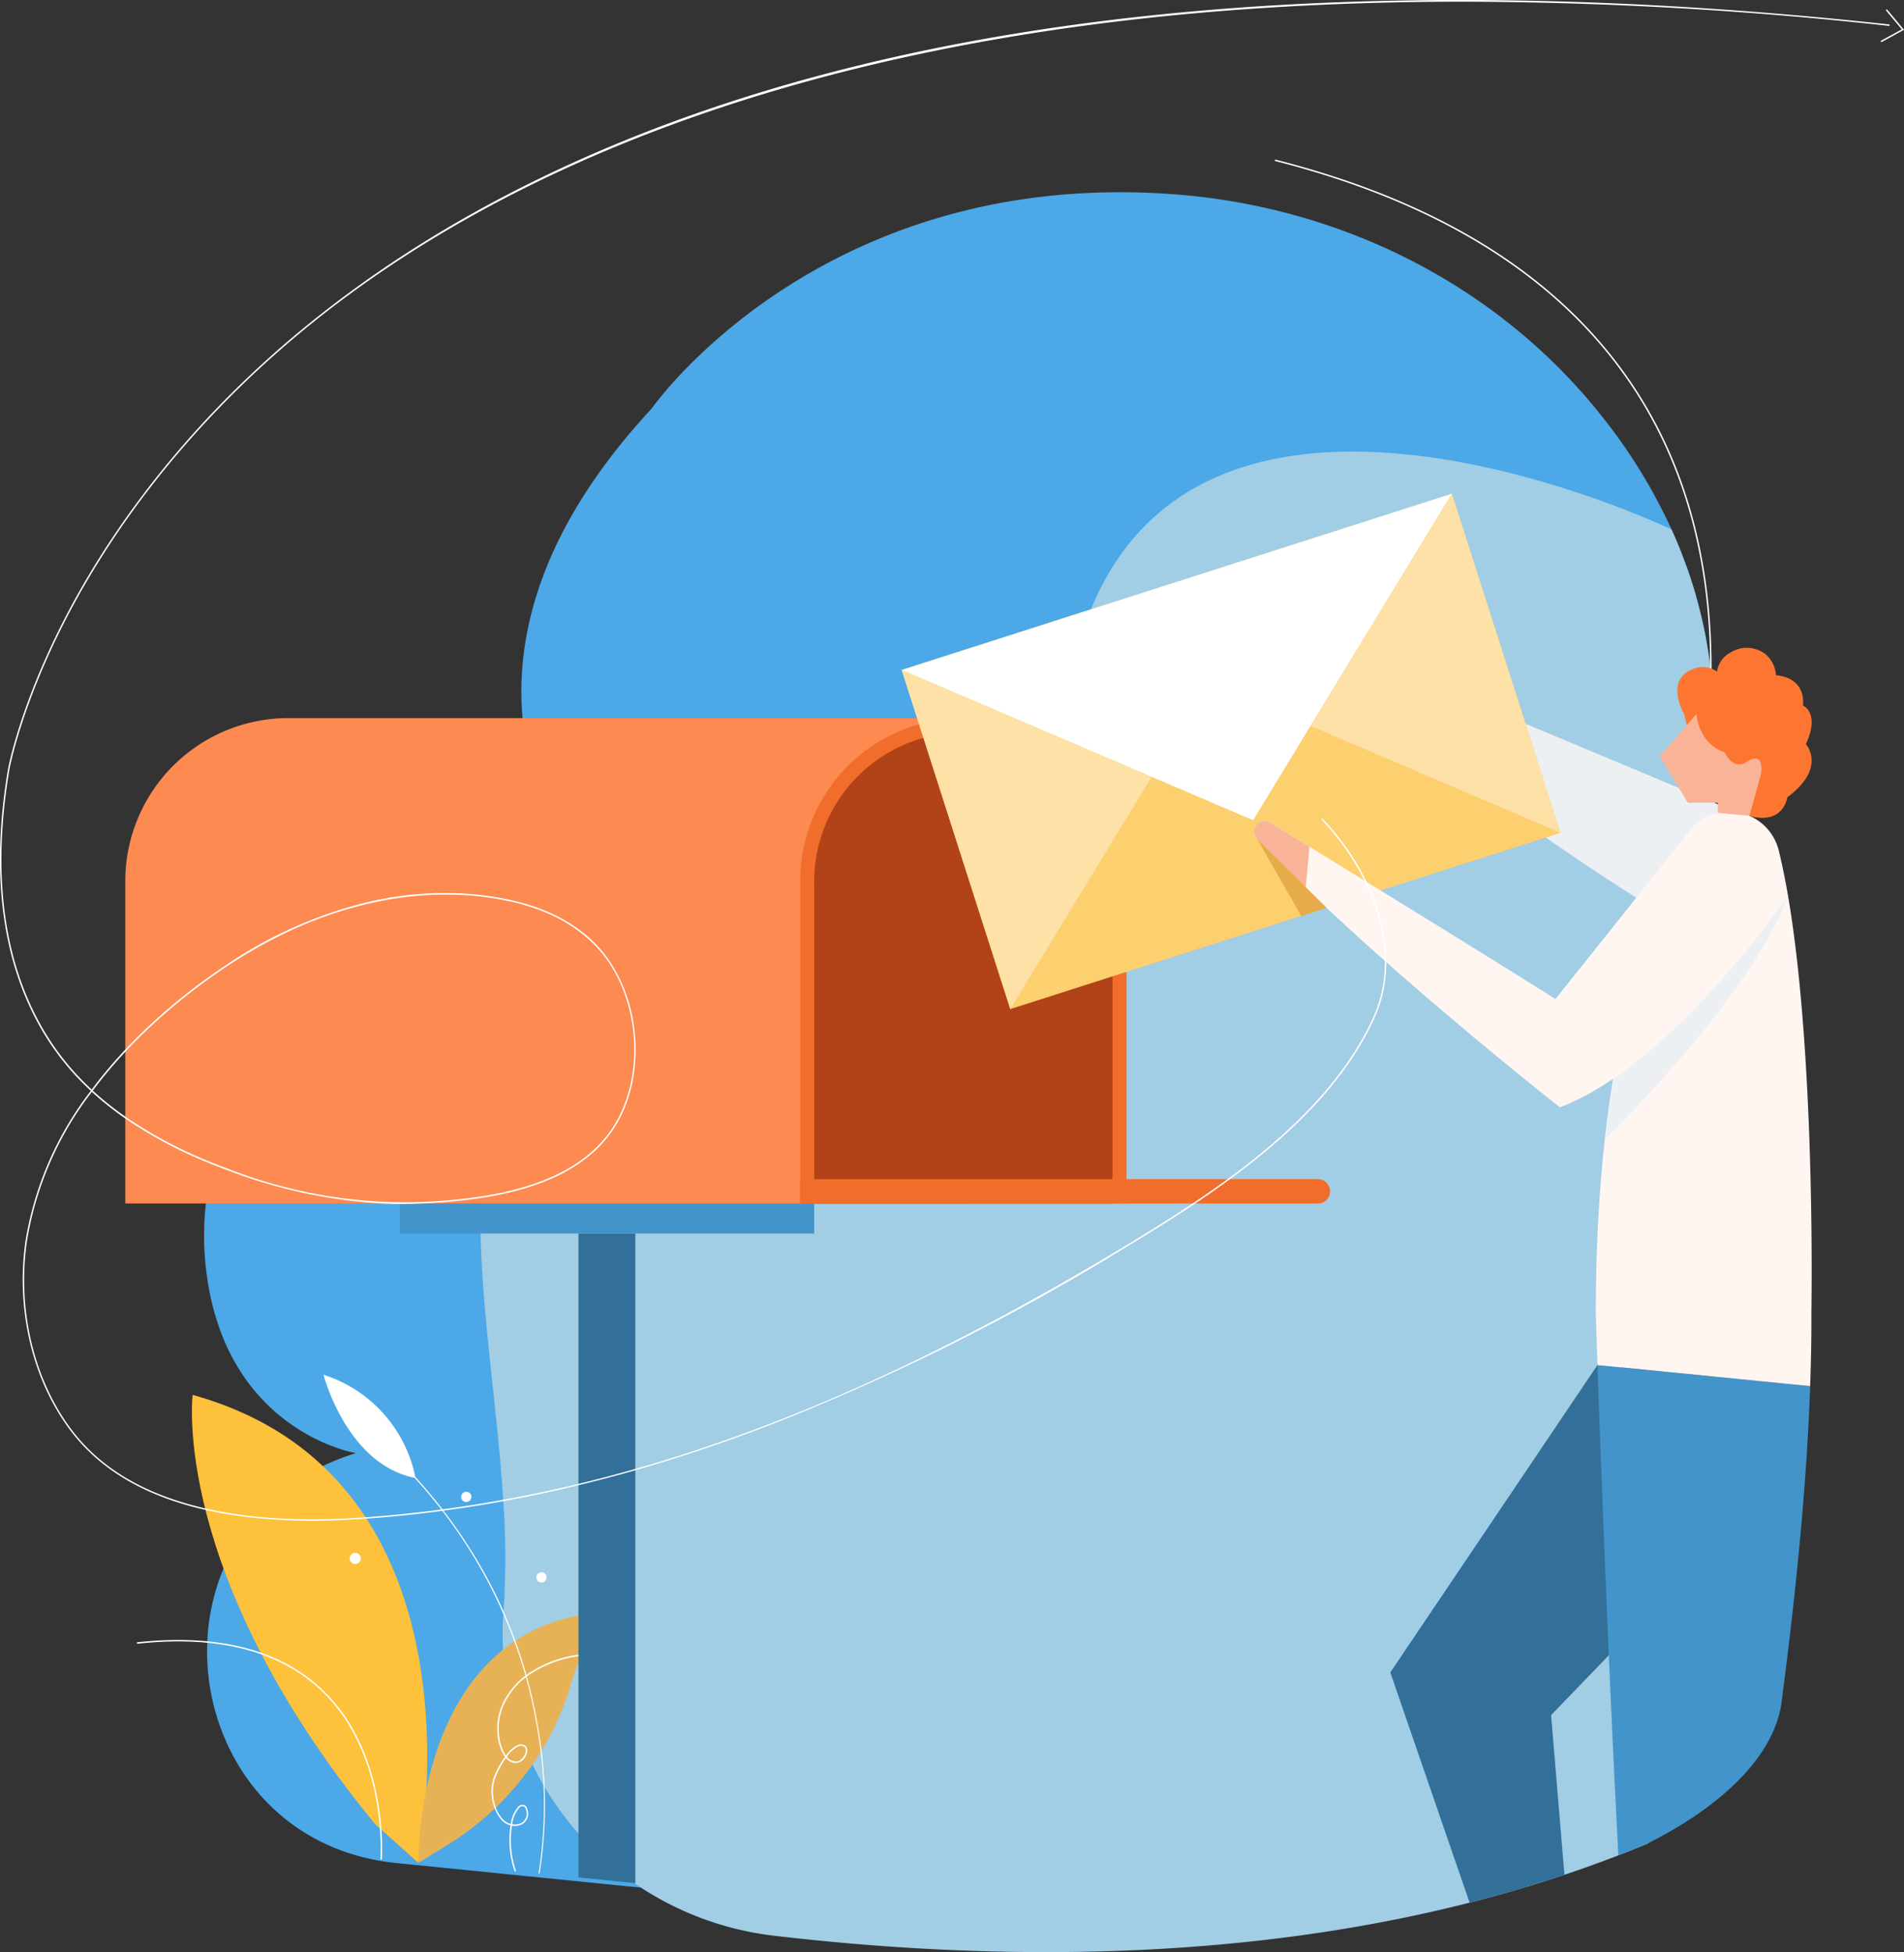 <?xml version="1.0" encoding="utf-8"?>
<svg xmlns="http://www.w3.org/2000/svg" height="285.019" viewBox="0 0 278.005 285.019" width="278.005">
    <rect x="0" y="0" width="278.005" height="285.019" fill="#333333" stroke="none"/>
    <defs>
        <clipPath id="ussey2vnla">
            <path d="M0 0h278.005v285.019H0z" data-name="Rettangolo 2130" style="fill:none"/>
        </clipPath>
    </defs>
    <g data-name="Raggruppa 3501" style="clip-path:url(#ussey2vnla)">
        <path d="M255.783 257.143c.017.262.025.525.025.8l-.508 3.557c-.093.3-.186.618-.3.94l-5.436 8.349-1.109 1.143c-.576.576-1.2 1.16-1.863 1.753-.042.034-.085.076-.127.11-.178.161-.364.313-.55.483l-.5.042-3.785.313-8.1.669v.008l-15.717 1.3-52.341 4.344A381.245 381.245 0 0 1 99 280.676h-.025c-1-.085-2.007-.186-3.006-.288-.127-.017-.271-.025-.4-.034l-7.621-.771-5.479-.55h-.008l-3.319-.33-.195-.025-13.235-1.33H65.7l-.279-.034h-.017l-.3-.025-1.8-.186a34.173 34.173 0 0 1-3.048-.44c-.076-.017-.135-.025-.2-.042-15.708-3.1-24.286-16.589-24.43-30.1v-.195c0-.457.008-.923.025-1.38a1.632 1.632 0 0 1 .008-.2 30.912 30.912 0 0 1 2.269-10.4v-.008c.11-.263.22-.525.339-.788a28.338 28.338 0 0 1 4.293-6.851c.051-.068.1-.127.161-.195a29.307 29.307 0 0 1 7.655-6.258c.686-.4 1.4-.771 2.134-1.109a31.8 31.8 0 0 1 3.514-1.448c.119-.042.229-.085.356-.119.322-.11.652-.22.982-.33a13.329 13.329 0 0 1-1.482-.347h-.008c-4.547-1.3-18.02-6.766-20.374-26.3a41.541 41.541 0 0 1-.3-5.97c.025-1.27.11-2.549.254-3.811a42.167 42.167 0 0 1 1.008-5.707c.017-.068.034-.135.051-.212a44.061 44.061 0 0 1 1.3-4.259 46.014 46.014 0 0 1 7.517-13.334c6-7.393 14.98-16.335 26.4-21.585h.008c.144-.068.3-.135.44-.2a46.957 46.957 0 0 1 17.656-4.234 38.982 38.982 0 0 1-7.1-15.073 43.12 43.12 0 0 1-1.05-13.989c.915-10.534 5.741-23.355 18.858-37.488 0 0 24.464-35.159 76.254-31.289 24.456 1.829 47.378 13.269 62.578 32.526a79.28 79.28 0 0 1 10.085 16.419c.169.373.33.737.491 1.118l.025.059a2.332 2.332 0 0 1 .127.3 3.214 3.214 0 0 1 .152.356l.152.356c.11.263.22.525.322.8.025.059.042.11.068.169.161.4.313.8.466 1.211s.3.813.449 1.219c.3.821.567 1.66.838 2.507l.406 1.346.1.356c.042.144.085.288.119.44a77.042 77.042 0 0 1 .771 3.065c.1.457.2.915.3 1.38.042.2.085.406.127.618s.076.423.119.627.076.423.11.627c.017.119.042.237.059.356l.051.279c.059.381.127.762.178 1.152.025.135.051.271.068.406.042.3.085.593.119.9a.051.051 0 0 1 .008.034c.025.186.051.381.068.576.017.119.025.237.042.356a1.779 1.779 0 0 0 .017.22c.025.254.059.517.076.779V104c.008 0 .008.008.008.017.008.059.008.127.017.186a1.257 1.257 0 0 1 .017.178c.025.186.042.381.051.576.017.11.025.22.034.33.034.466.068.932.093 1.406s.051.948.068 1.423l.025.7a2.059 2.059 0 0 1 .008.229v.34a75.257 75.257 0 0 1-.051 4.665c-.025.6-.059 1.211-.11 1.821s-.1 1.228-.161 1.846c-.034.373-.068.737-.11 1.109-.051.474-.11.948-.169 1.423-.034.279-.076.55-.119.821a9.16 9.16 0 0 1-.119.83 2.87 2.87 0 0 1-.059.39c-.11.711-.237 1.423-.364 2.142a.008.008 0 0 0-.008.008c-.11.627-.237 1.27-.373 1.905s-.271 1.287-.423 1.939c-.144.6-.288 1.2-.449 1.812-.1.381-.2.771-.313 1.152-.059.229-.119.466-.186.694-.051.169-.093.339-.144.508a80.366 80.366 0 0 1-.525 1.761c-.042.152-.093.3-.144.457a55.8 55.8 0 0 1-.483 1.49c-.229.686-.466 1.38-.72 2.075q-.191.559-.406 1.118a.478.478 0 0 1-.034.1c-.178.5-.373 1-.567 1.5a87.36 87.36 0 0 1-.889 2.2s-2.159 3.362-5.428 8.07c-3 4.319-6.935 9.781-10.991 14.81-5.182 6.427-10.568 12.16-14.472 13.964 0 0 24.159 7.918 7.13 30.9a76.5 76.5 0 0 1 9.992-.982 55.338 55.338 0 0 1 3.929 0 41.755 41.755 0 0 1 5.843.559c10.729 1.854 18.553 8.849.83 30.612-.508.618-1.033 1.253-1.584 1.9 0 0 .364.161.974.483.237.119.517.271.83.457.161.085.322.178.491.279.152.093.3.186.457.279.246.152.491.313.745.483.178.119.347.237.525.356.313.22.644.457.974.72.127.093.254.195.381.3.373.3.745.61 1.118.948.186.169.373.339.55.517s.364.356.542.542.356.381.533.576c.186.212.373.423.542.644.135.161.271.33.4.508.186.237.356.483.525.728.152.229.3.457.44.686s.271.466.4.711.246.483.364.737c.076.186.161.381.237.576s.152.39.212.584c.068.178.119.347.169.525.068.229.127.457.178.694q.076.318.127.635c.034.212.068.432.093.652l.051.542" data-name="Tracciato 7225" style="fill:#4ca8e6" transform="translate(-5.39 -5.077)"/>
        <path d="M263.088 264c.017.263.025.525.025.8a13.2 13.2 0 0 1-.508 3.557c-.093.3-.186.618-.3.94a24.363 24.363 0 0 1-5.436 8.349l-1.109 1.143c-.576.576-1.2 1.16-1.863 1.753-.042.034-.085.076-.127.11-.178.161-.364.313-.55.483a137.38 137.38 0 0 1-3.684 1.482c-.1.042-.195.085-.3.119l-.237.093q-3.912 1.512-7.875 2.837a192.005 192.005 0 0 1-13.854 4.073c-35.134 8.951-71.673 8.324-101.54 4.827a45.179 45.179 0 0 1-19.451-7.028 38.275 38.275 0 0 1-.957-.652 44.74 44.74 0 0 1-13.152-14.1c-.008-.008-.008-.008-.008-.017-.051-.093-.11-.178-.161-.279a40.136 40.136 0 0 1-1.558-2.921c-.279-.576-.55-1.16-.8-1.753-.059-.144-.119-.279-.178-.423-.051-.11-.093-.229-.135-.339s-.093-.229-.135-.339h-.008A43.876 43.876 0 0 1 87 259.491c-.017-.093-.042-.195-.059-.288a43 43 0 0 1-.8-6.385v-.009a42.8 42.8 0 0 1 .042-5.208v-.008l.025-.364a.187.187 0 0 0 .008-.068 115.568 115.568 0 0 0-.042-16.055c0-.068-.008-.135-.008-.2-.847-13.193-3.082-26.971-3.294-38.868a84.761 84.761 0 0 1 .025-4.378c.008-.279.017-.55.034-.821a.942.942 0 0 1 .008-.22c.279-6.359 1.38-12 3.929-16.462a54.732 54.732 0 0 1 15.056-17.173c.059-.042.11-.076.161-.119 8.451-6.266 17.994-9.789 27.487-13.684.7-.288 1.414-.584 2.117-.881a95.7 95.7 0 0 0 18.655-9.8q1.512-1.067 3-2.252a57.479 57.479 0 0 0 6.707-6.309c.5-.55 1-1.118 1.482-1.711h.008c.229-.271.457-.542.686-.83a69.9 69.9 0 0 0 9.755-16.5v-.008c.068-.161.135-.313.2-.474 18.232-43.085 84.57-11.186 84.57-11.186.169.373.33.737.491 1.118l.025.059a2.327 2.327 0 0 1 .127.3 3.214 3.214 0 0 1 .152.356l.152.356c.11.263.22.525.322.8.025.059.042.11.068.169.161.4.313.8.466 1.211s.3.813.449 1.219c.3.821.567 1.66.838 2.507l.406 1.346a155.07 155.07 0 0 1 .474 1.748c.178.694.356 1.406.517 2.117.1.457.2.915.3 1.38.042.2.085.406.127.618l.229 1.253c.017.119.042.237.059.356.076.474.161.948.229 1.431s.135.957.195 1.431v.025a4.051 4.051 0 0 1 .051.449q.051.292.076.584c.025.254.059.517.076.779v.008c.009 0 .009.008.009.017l-.009.008v.025a.48.48 0 0 1 .025.152 1.256 1.256 0 0 1 .017.178c.025.186.042.381.051.576.051.576.093 1.152.127 1.736.025.474.051.948.068 1.423l.025.7c.034 1.177.034 2.371.008 3.573-.017.55-.034 1.109-.059 1.66-.025.6-.059 1.211-.1 1.821s-.1 1.228-.161 1.846c-.034.373-.068.737-.11 1.109-.051.474-.11.948-.169 1.423-.034.279-.076.55-.119.821s-.085.559-.127.83c-.009.127-.034.263-.051.39-.11.711-.237 1.423-.364 2.142a.008.008 0 0 0-.008.008c-.11.627-.237 1.27-.373 1.905s-.279 1.279-.432 1.931v.008c-.135.6-.288 1.2-.44 1.812-.1.381-.2.771-.313 1.152-.059.229-.119.466-.186.694-.051.169-.093.339-.144.508a80.366 80.366 0 0 1-.525 1.761c-.042.152-.093.3-.144.457a55.8 55.8 0 0 1-.483 1.49c-.229.686-.466 1.38-.72 2.075q-.191.559-.406 1.118a.48.48 0 0 1-.034.1c-.178.5-.373 1-.567 1.5a87.36 87.36 0 0 1-.889 2.2 84.752 84.752 0 0 1 2.007 11.339v.008c.169 1.558.288 3.184.33 4.81.169 6.639-.948 13.269-5.589 15.412 0 0 11.8 8.324-3.328 30-.406.567-.821 1.152-1.262 1.744 0 0 37.564-5.309 4.674 34.617a148.72 148.72 0 0 1-1.583 1.9s.364.161.974.483c.246.127.525.279.83.457.161.085.322.178.491.279.152.093.3.186.457.279.246.152.491.313.745.483.178.118.347.237.525.356.313.22.644.457.974.72.127.093.254.195.381.3.373.3.745.61 1.118.948.186.169.373.339.55.517s.364.356.542.542.356.381.533.576c.186.212.373.423.542.644.135.161.271.33.4.508.186.237.356.483.525.728.152.229.3.457.44.686s.271.466.4.711.246.483.364.737c.076.186.161.381.237.576s.152.389.212.584c.068.178.119.347.169.525.068.229.127.457.178.694q.076.318.127.635c.034.212.068.432.093.652l.051.542" data-name="Tracciato 7226" style="fill:#a1cde5" transform="translate(-12.695 -11.93)"/>
        <path d="M66.138 308.834s11.4-56.03-32.94-68.315c0 0-3.309 26.145 26.626 62.654z" data-name="Tracciato 7227" style="fill:#fdc13b" transform="translate(-5.069 -36.848)"/>
        <path d="M72.181 314.585s-.843-33.983 26.389-36.56a11.154 11.154 0 0 1-2.29 5.878 19.111 19.111 0 0 0-1.787 4.409 41.464 41.464 0 0 1-18.027 23.616z" data-name="Tracciato 7228" style="fill:#e7b256" transform="translate(-11.058 -42.594)"/>
        <path d="m88.556 311.428-.146-.031a64.52 64.52 0 0 0-.274-21.589c-1.957-11.439-7.772-28.1-24.363-42.525l.1-.113a74.752 74.752 0 0 1 17.436 21.844 70.614 70.614 0 0 1 6.978 20.774 64.68 64.68 0 0 1 .272 21.639" data-name="Tracciato 7229" style="fill:#fff" transform="translate(-9.77 -37.867)"/>
        <path d="M69.215 252.119a19.819 19.819 0 0 0-13.436-15.079s3.369 13.151 13.436 15.079" data-name="Tracciato 7230" style="fill:#fff" transform="translate(-8.545 -36.315)"/>
        <path d="M59.158 314.821c.013-.151 1.125-15.159-8.422-24.454-6.127-5.965-15.249-8.335-27.115-7.039l-.023-.211c11.933-1.3 21.113 1.087 27.287 7.1 9.618 9.365 8.5 24.47 8.484 24.622z" data-name="Tracciato 7231" style="fill:#fff" transform="translate(-3.615 -43.322)"/>
        <path d="M99.191 285.069c-.339.025-.711.059-1.1.119a2.108 2.108 0 0 0-.229.025c-.135.017-.271.034-.415.059a17.352 17.352 0 0 0-7.613 2.955c-.042.025-.085.059-.135.093a13.86 13.86 0 0 0-.948.813 11.319 11.319 0 0 0-1.516 1.812 7.978 7.978 0 0 0-.178.271 8.719 8.719 0 0 0-1.372 6.182 6.747 6.747 0 0 0 1.033 2.794 13.01 13.01 0 0 0-1.736 3.277 6.82 6.82 0 0 0 .237 4.259 5.633 5.633 0 0 0 .923 1.592 2.609 2.609 0 0 0 1.389.881c-.034.22-.068.466-.1.72a13.826 13.826 0 0 0 .686 5.936l.025.085.178-.059.017-.008a13.68 13.68 0 0 1-.694-5.927c.025-.254.059-.483.1-.7a2.283 2.283 0 0 0 1.465-.212 1.79 1.79 0 0 0 .754-2.253.892.892 0 0 0-.279-.466.782.782 0 0 0-.974.1 4.509 4.509 0 0 0-1.135 2.574 2.438 2.438 0 0 1-1.27-.8 5.607 5.607 0 0 1-.923-1.609 6.61 6.61 0 0 1-.186-4.056 12.877 12.877 0 0 1 1.66-3.159 1.907 1.907 0 0 0 1.592.711 1.778 1.778 0 0 0 1.338-1.1 2.182 2.182 0 0 0 .144-.415.9.9 0 0 0-.313-1.033 1.008 1.008 0 0 0-.135-.068h-.011a1.145 1.145 0 0 0-.915.008 4.707 4.707 0 0 0-1.711 1.55 6.724 6.724 0 0 1-.948-2.651 8.546 8.546 0 0 1 1.338-6.038c.017-.034.042-.059.059-.093a10.907 10.907 0 0 1 1.507-1.854 12.539 12.539 0 0 1 .965-.83.672.672 0 0 1 .127-.1 16.865 16.865 0 0 1 7.553-2.955c.152-.025.3-.042.44-.068.025 0 .059-.008.085-.008.44-.059.855-.1 1.236-.135zm-10.339 22.5a.583.583 0 0 1 .694-.093.682.682 0 0 1 .212.364 1.573 1.573 0 0 1-.652 2.007 2.158 2.158 0 0 1-1.329.186 4.375 4.375 0 0 1 1.075-2.464m-.212-8.9a.91.91 0 0 1 .864.034.58.58 0 0 1 .11.093.548.548 0 0 1 .135.339 1.457 1.457 0 0 1-.152.745c-.135.288-.525.948-1.169.982a1.718 1.718 0 0 1-1.448-.677 4.468 4.468 0 0 1 1.66-1.516" data-name="Tracciato 7232" style="fill:#fff" transform="translate(-12.984 -43.673)"/>
        <path d="M102.9 285.067a1.333 1.333 0 1 1-1.211-1.445 1.333 1.333 0 0 1 1.211 1.445" data-name="Tracciato 7233" style="fill:#fff" transform="translate(-15.357 -43.451)"/>
        <path d="M61.924 268.564a.81.81 0 1 1-.81-.81.81.81 0 0 1 .81.81" data-name="Tracciato 7234" style="fill:#fff" transform="translate(-9.239 -41.02)"/>
        <path d="M81.01 257.966a.749.749 0 1 1-.749-.749.749.749 0 0 1 .749.749" data-name="Tracciato 7235" style="fill:#fff" transform="translate(-12.182 -39.406)"/>
        <path d="M93.978 271.85a.749.749 0 1 1-.749-.749.749.749 0 0 1 .749.749" data-name="Tracciato 7236" style="fill:#fff" transform="translate(-14.168 -41.533)"/>
        <path d="M274.833 145.013a.1.1 0 0 1-.043-.009.105.105 0 0 1-.053-.139 118.762 118.762 0 0 0 7.107-25.354c2.271-13.55 3.136-33.486-5.647-51.5-9.577-19.651-28.519-33.2-56.3-40.274a.107.107 0 0 1-.076-.129.1.1 0 0 1 .13-.076c27.843 7.089 46.83 20.678 56.437 40.387 8.808 18.072 7.942 38.055 5.665 51.638a119 119 0 0 1-7.122 25.4.1.1 0 0 1-.1.064" data-name="Tracciato 7237" style="fill:#fff" transform="translate(-33.677 -4.217)"/>
        <path d="M143.966 194.7H21.6v-47.06a23.824 23.824 0 0 1 23.824-23.824h98.544z" data-name="Tracciato 7238" style="fill:#fc8a51" transform="translate(-3.309 -18.969)"/>
        <path d="M185.619 194.7h-47.648v-47.06a23.824 23.824 0 1 1 47.648 0z" data-name="Tracciato 7239" style="fill:#f16d2b" transform="translate(-21.137 -18.969)"/>
        <path d="M183.944 195.077h-43.558v-47a21.779 21.779 0 0 1 43.558 0z" data-name="Tracciato 7240" style="fill:#b24318" transform="translate(-21.507 -19.35)"/>
        <path d="M213.558 203.316h-75.587v3.561h75.587a1.78 1.78 0 0 0 0-3.561" data-name="Tracciato 7241" style="fill:#f16d2b" transform="translate(-21.137 -31.148)"/>
        <path d="M0 0h60.521v4.38H0z" data-name="Rettangolo 2128" style="fill:#4294cb" transform="translate(58.358 175.727)"/>
        <path d="M108.051 212.7v94.85c-.135-.017-.279-.025-.415-.042l-7.892-.8V212.7z" data-name="Tracciato 7242" style="fill:#327099" transform="translate(-15.281 -32.586)"/>
        <path d="m285.376 134.143-78.081-32.686s44.726 33.78 65.508 46.483l7.731 1.418z" data-name="Tracciato 7243" style="fill:#edf0f2" transform="translate(-31.758 -15.543)"/>
        <path d="M0 0h84.354v51.994H0z" data-name="Rettangolo 2129" style="fill:#fccf6f" transform="rotate(-17.761 378.857 -372.394)"/>
        <path d="m235.808 85.129-29.02 47.671-51.313-21.934z" data-name="Tracciato 7244" style="fill:#fff" transform="translate(-23.819 -13.042)"/>
        <path d="m191.981 131.122-20.646 33.912-15.861-49.516z" data-name="Tracciato 7245" style="fill:#fde1a6" transform="translate(-23.819 -17.698)"/>
        <path d="m225.961 119.041 36.506 15.6-15.861-49.512z" data-name="Tracciato 7246" style="fill:#fde1a6" transform="translate(-34.618 -13.042)"/>
        <path d="m271.631 277.742-8.426 8.739 1.651 19.8.3 3.506a192.005 192.005 0 0 1-13.854 4.073l-2.159-6.266-9.416-27.343 26.519-39.351 3.734-5.538 6.038 6.1 9.484 9.569z" data-name="Tracciato 7247" style="fill:#327099" transform="translate(-36.726 -36.058)"/>
        <path d="M306.506 238.451c-.517 14.565-2.117 30.629-4.242 46.6 0 .017-.008.034-.008.051-1.677 9.552-12.389 16.513-18.824 19.781-.178.161-.525.2-.711.373a137.38 137.38 0 0 1-3.684 1.482c-.1.042-.195.085-.3.119l-.237.093c-.025-.449-.051-.889-.068-1.338-.5-9.56-.94-19.019-1.329-27.868a4582.2 4582.2 0 0 1-1.457-36.844c-.076-2.066-.144-3.921-.195-5.538l3.455.347z" data-name="Tracciato 7248" style="fill:#4294cb" transform="translate(-42.2 -36.058)"/>
        <path d="M287.727 144.624c-5.217 13.006-12.568 31.276-12.568 68.6 0 0 .085 2.747.247 7.518l31.051 3.091c.132-3.726.2-7.363.18-10.863 0 0 .808-44.554-4.753-67.3a7.449 7.449 0 0 0-14.158-1.05" data-name="Tracciato 7249" style="fill:#fff6f2" transform="translate(-42.155 -21.441)"/>
        <path d="M288.54 144.108a8.041 8.041 0 0 0-.574 1.153c-3.864 9.633-8.9 22.165-11.248 43.179.055-.052 21.239-20.513 26.744-35.568v-.005z" data-name="Tracciato 7250" style="fill:#edf0f2" transform="translate(-42.394 -22.078)"/>
        <path d="M290.23 121.429s-3.255-5.542 1.953-6.839a3.718 3.718 0 0 1 2.844.586 3.64 3.64 0 0 1 1.911-2.759 4.477 4.477 0 0 1 5.052.133 4.387 4.387 0 0 1 1.634 3.157s4.31.107 3.938 4.417c0 0 2.554 1.064.425 5.641 0 0 3.14 3.406-2.713 7.769 0 0-.5 4.064-5.508 2.723l-4.283-5.651-3.618-2.416z" data-name="Tracciato 7251" style="fill:#fc7632" transform="translate(-44.31 -17.113)"/>
        <path d="M294.2 152.481s-16.689 24.554-33.3 30.891c0 0-28.215-22.141-44.206-39.175a1.544 1.544 0 0 1 1.936-2.371c12.356 7.584 34.183 21.007 41.616 25.731l19.024-23.837z" data-name="Tracciato 7252" style="fill:#fff6f2" transform="translate(-33.133 -21.691)"/>
        <path d="M294.659 137.544v-1.468h-4.379l-4.119-6.785 5.376-6.178s.213 4.262 4.136 5.613c0 0 .981 2.346 2.844 1.6 0 0 2.942-2.313 2.452 1.512l-1.692 6.138z" data-name="Tracciato 7253" style="fill:#f9b498" transform="translate(-43.841 -18.861)"/>
        <path d="m224.331 145.323-5.695-3.5a1.544 1.544 0 0 0-1.936 2.377c2.164 2.306 4.557 4.706 7.069 7.132z" data-name="Tracciato 7254" style="fill:#f9b498" transform="translate(-33.133 -21.691)"/>
        <path d="m216.779 144.671 6.43 11.249 3.715-1.19z" data-name="Tracciato 7255" style="fill:#e5ac49" transform="translate(-33.211 -22.164)"/>
        <path d="M275.814 3.564c-57.15-6.182-107.145-4.319-148.6 5.547C94.032 17 66.223 30 44.536 47.741 25.246 63.534 14.484 80.242 8.852 91.47c-6.105 12.177-7.664 20.73-7.68 20.814-2.572 15.26-.906 28.106 4.979 38.174a38.1 38.1 0 0 0 7.113 8.807 48.692 48.692 0 0 0-9.543 21.957c-1.465 10.2 1.118 20.7 6.91 28.088 4.581 5.834 11.652 9.687 21.085 11.508q2.6.508 5.453.8 2.883.3 6.012.389c.779.017 1.575.034 2.38.034 2.456 0 5.064-.1 7.935-.3h.004a190.566 190.566 0 0 0 11.076-1.143l.178-.025q4.357-.584 8.73-1.389c3.65-.661 7.3-1.431 10.975-2.329q4.128-.991 8.307-2.185c6.639-1.9 13.354-4.166 20.2-6.808a327.691 327.691 0 0 0 50.952-25.463c3.489-2.1 7.062-4.31 10.577-6.664q2.578-1.715 5.081-3.557c8.841-6.478 16.75-14.065 21.068-23.422a19.577 19.577 0 0 0 1.77-8.265 26.4 26.4 0 0 0-2.134-10.051 31.917 31.917 0 0 0-.737-1.668 35.792 35.792 0 0 0-6.427-9.222.1.1 0 0 0-.144-.008.116.116 0 0 0-.008.152 35.6 35.6 0 0 1 6.241 8.866v.008c.313.635.61 1.279.881 1.931a26.262 26.262 0 0 1 2.117 9.806 19.337 19.337 0 0 1-1.753 8.358c-4.336 9.4-12.321 17.012-21.229 23.516a131.934 131.934 0 0 1-5.115 3.557c-3.421 2.286-6.9 4.437-10.3 6.478-25.387 15.285-48.606 25.878-71.046 32.263-2.777.8-5.555 1.524-8.307 2.185q-5.513 1.334-10.983 2.32-4.446.813-8.874 1.4l-.178.025q-3.328.445-6.656.762c-1.541.152-3.006.271-4.4.373-3.768.262-7.071.347-10.178.262a78.776 78.776 0 0 1-5.86-.373 60.107 60.107 0 0 1-5.64-.83c-9.349-1.812-16.352-5.631-20.89-11.406-5.758-7.342-8.324-17.783-6.868-27.936a48.563 48.563 0 0 1 9.484-21.839 46.107 46.107 0 0 0 4.878 3.887 64.276 64.276 0 0 0 12.77 6.724 84.44 84.44 0 0 0 2 .779 75.247 75.247 0 0 0 22.965 4.928 70.16 70.16 0 0 0 2.329.059q1.359 0 2.693-.051c.059 0 .119-.008.186-.008a82.011 82.011 0 0 0 9.01-.821c7.994-1.228 16.191-4.149 20.1-11.347 3.65-6.732 3.175-16.081-.948-22.626a17.623 17.623 0 0 0-1.213-1.744c-3.844-4.818-9.493-6.884-13.557-7.774a44.259 44.259 0 0 0-7.833-1 49.085 49.085 0 0 0-14.023 1.516 64 64 0 0 0-19.993 9.128 86.773 86.773 0 0 0-11.3 8.993 71.418 71.418 0 0 0-3.184 3.2 65.272 65.272 0 0 0-4.9 5.826 37.938 37.938 0 0 1-7.054-8.747c-5.86-10.018-7.528-22.813-4.954-38.021.017-.085 1.567-8.612 7.655-20.763C14.66 80.346 25.406 63.673 44.67 47.906 72.786 24.895 123.873.245 213.7.245a576.956 576.956 0 0 1 62.087 3.531.106.106 0 0 0 .119-.093.119.119 0 0 0-.093-.119M18.294 153.574a73.518 73.518 0 0 1 3.328-3.353 87.068 87.068 0 0 1 11.271-8.968c10.822-7.266 22.432-10.915 33.449-10.619h.008a43.743 43.743 0 0 1 8.231 1c4.031.881 9.628 2.93 13.439 7.7a17.506 17.506 0 0 1 1.219 1.719c4.073 6.486 4.547 15.75.923 22.406-3.861 7.113-11.974 10.009-19.908 11.229a82.132 82.132 0 0 1-9.213.838 71.385 71.385 0 0 1-27.9-4.928 63.126 63.126 0 0 1-2.024-.788 63.484 63.484 0 0 1-12.821-6.774 44.63 44.63 0 0 1-4.751-3.794 66.776 66.776 0 0 1 4.751-5.665" data-name="Tracciato 7256" style="fill:#fff"/>
        <path d="M324.39 6.388a.1.1 0 0 1-.092-.055.107.107 0 0 1 .042-.144l3.02-1.652-2.282-2.737a.105.105 0 1 1 .162-.135l2.447 2.935-3.246 1.777a.107.107 0 0 1-.051.013" data-name="Tracciato 7257" style="fill:#fff" transform="translate(-49.681 -.249)"/>
    </g>
</svg>